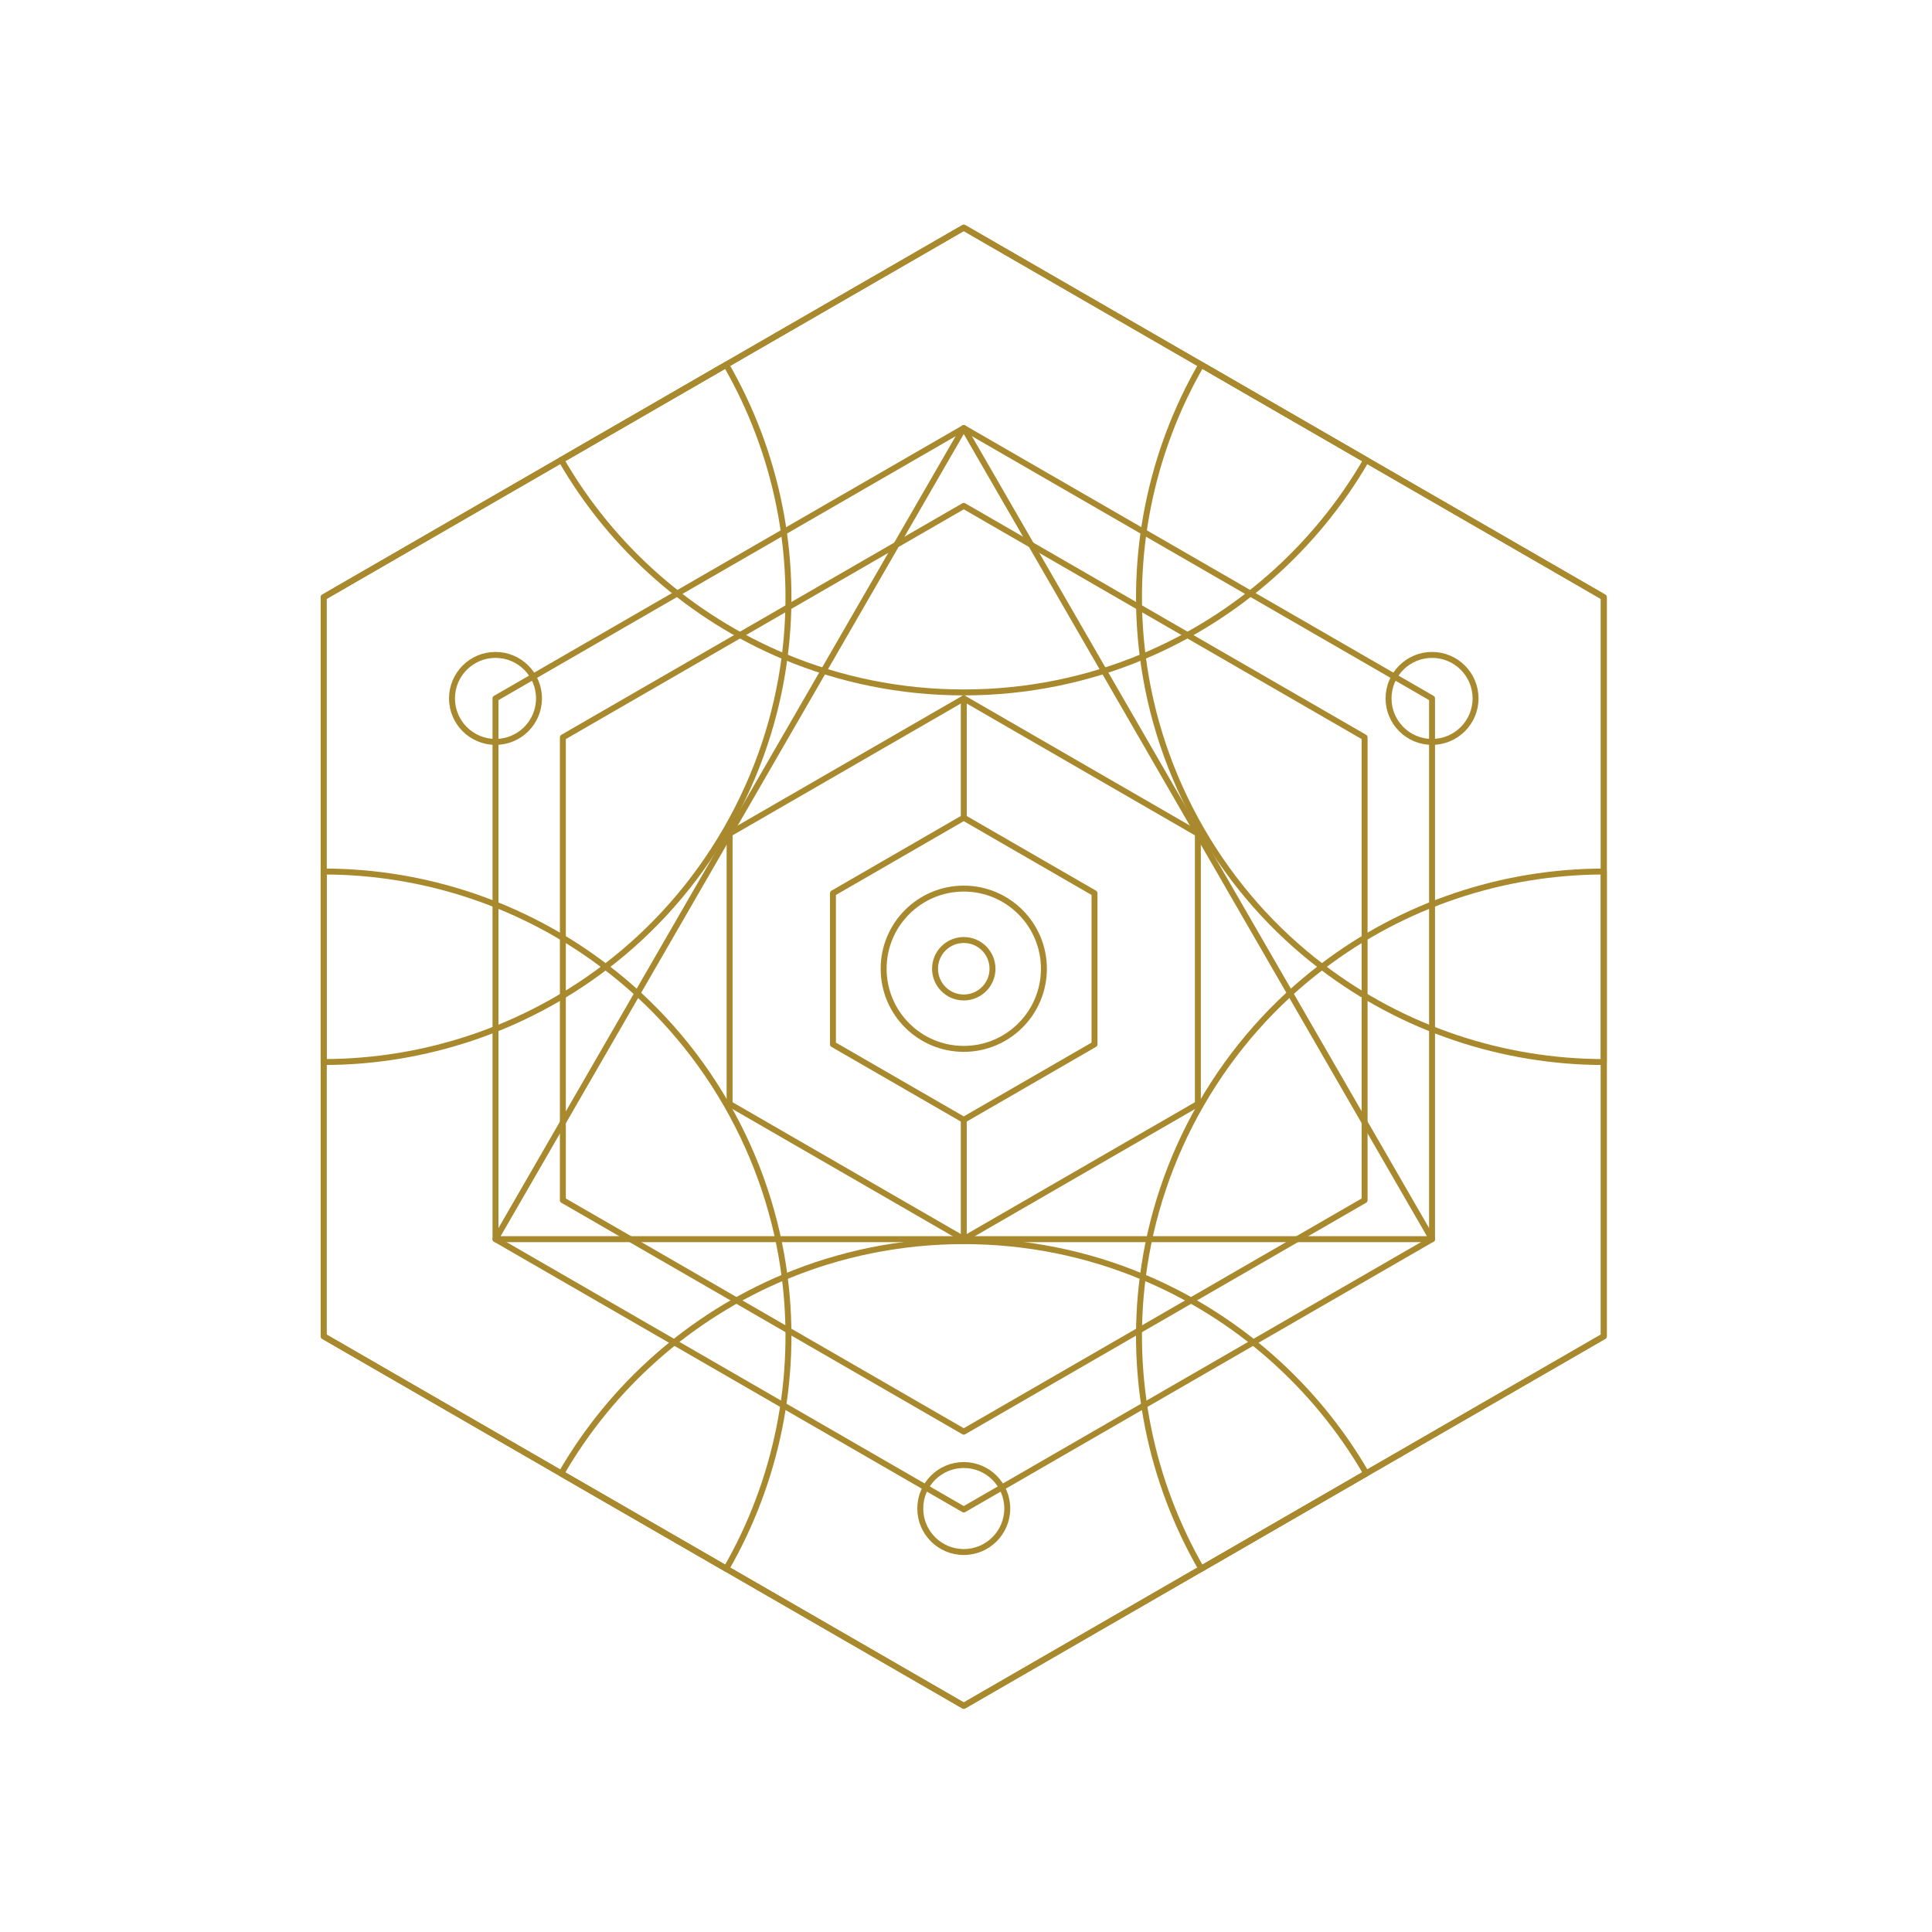 <svg xmlns="http://www.w3.org/2000/svg" fill="none" viewBox="0 0 260 260" height="260" width="260">
<g clip-path="url(#clip0_215_3704)">
<path stroke-linejoin="round" stroke-linecap="round" stroke-width="0.8" stroke="#A9892E" d="M215.834 80.369V179.832L183.868 198.285L161.666 211.11L129.7 229.563L97.735 211.11L75.533 198.296L43.556 179.832V80.369L75.533 61.905L97.724 49.09L129.7 30.637L161.666 49.09L183.868 61.915L215.834 80.369Z"></path>
<path stroke-linejoin="round" stroke-linecap="round" stroke-width="0.8" stroke="#A9892E" d="M192.719 166.76V93.988L129.7 57.608L66.682 93.988V166.76L129.7 203.14L192.719 166.76Z"></path>
<path stroke-linejoin="round" stroke-linecap="round" stroke-width="0.8" stroke="#A9892E" d="M183.642 161.518V99.23L129.7 68.081L75.748 99.23V161.518L129.7 192.667L183.642 161.518Z"></path>
<path stroke-linejoin="round" stroke-linecap="round" stroke-width="0.8" stroke="#A9892E" d="M161.204 148.564V112.184L129.7 93.988L98.186 112.184V148.564L129.7 166.76L161.204 148.564Z"></path>
<path stroke-linejoin="round" stroke-linecap="round" stroke-width="0.8" stroke="#A9892E" d="M147.294 140.54V120.208L129.7 110.046L112.096 120.208V140.54L129.7 150.702L147.294 140.54Z"></path>
<path stroke-linejoin="round" stroke-linecap="round" stroke-width="0.8" stroke="#A9892E" d="M129.7 57.608L66.682 166.76H192.719L129.7 57.608Z"></path>
<path stroke-linejoin="round" stroke-linecap="round" stroke-width="0.8" stroke="#A9892E" d="M192.719 99.842C195.952 99.842 198.573 97.222 198.573 93.988C198.573 90.755 195.952 88.135 192.719 88.135C189.486 88.135 186.865 90.755 186.865 93.988C186.865 97.222 189.486 99.842 192.719 99.842Z"></path>
<path stroke-linejoin="round" stroke-linecap="round" stroke-width="0.8" stroke="#A9892E" d="M129.7 208.865C132.933 208.865 135.554 206.244 135.554 203.011C135.554 199.778 132.933 197.157 129.7 197.157C126.467 197.157 123.846 199.778 123.846 203.011C123.846 206.244 126.467 208.865 129.7 208.865Z"></path>
<path stroke-linejoin="round" stroke-linecap="round" stroke-width="0.8" stroke="#A9892E" d="M66.682 99.842C69.915 99.842 72.536 97.222 72.536 93.988C72.536 90.755 69.915 88.135 66.682 88.135C63.449 88.135 60.828 90.755 60.828 93.988C60.828 97.222 63.449 99.842 66.682 99.842Z"></path>
<path stroke-linejoin="round" stroke-linecap="round" stroke-width="0.8" stroke="#A9892E" d="M183.868 61.915C177.037 73.709 166.478 83.065 153.793 88.371C146.381 91.475 138.24 93.183 129.7 93.183C121.161 93.183 113.019 91.475 105.597 88.371C92.912 83.065 82.343 73.709 75.533 61.905L97.724 49.09L129.7 30.637L161.666 49.09L183.868 61.915Z"></path>
<path stroke-linejoin="round" stroke-linecap="round" stroke-width="0.8" stroke="#A9892E" d="M183.868 198.285L161.666 211.11L129.7 229.563L97.735 211.11L75.533 198.296C82.343 186.502 92.912 177.136 105.597 171.84C113.019 168.736 121.161 167.028 129.7 167.028C138.24 167.028 146.381 168.736 153.793 171.84C166.478 177.136 177.037 186.491 183.868 198.285Z"></path>
<path stroke-linejoin="round" stroke-linecap="round" stroke-width="0.8" stroke="#A9892E" d="M105.597 88.371C104.577 96.341 101.988 104.246 97.724 111.647C93.449 119.048 87.896 125.245 81.494 130.111C70.57 138.446 57.176 142.914 43.556 142.925V80.369L75.533 61.905L97.724 49.091C104.534 60.895 107.359 74.73 105.597 88.371Z"></path>
<path stroke-linejoin="round" stroke-linecap="round" stroke-width="0.8" stroke="#A9892E" d="M215.834 117.286V179.832L183.868 198.285L161.666 211.11C154.856 199.305 152.031 185.471 153.793 171.84C154.813 163.87 157.402 155.965 161.666 148.564C165.941 141.163 171.494 134.966 177.896 130.111C188.82 121.765 202.214 117.297 215.834 117.286Z"></path>
<path stroke-linejoin="round" stroke-linecap="round" stroke-width="0.8" stroke="#A9892E" d="M97.735 211.11L75.533 198.296L43.556 179.832V117.286C57.176 117.286 70.57 121.765 81.494 130.111C87.896 134.966 93.449 141.163 97.724 148.564C101.988 155.965 104.577 163.87 105.597 171.84C107.359 185.481 104.534 199.305 97.735 211.11Z"></path>
<path stroke-linejoin="round" stroke-linecap="round" stroke-width="0.8" stroke="#A9892E" d="M215.834 80.369V142.925C202.214 142.914 188.82 138.446 177.896 130.111C171.494 125.245 165.941 119.048 161.666 111.647C157.402 104.246 154.813 96.341 153.793 88.371C152.031 74.73 154.856 60.895 161.666 49.091L183.868 61.916L215.834 80.369Z"></path>
<path stroke-linejoin="round" stroke-linecap="round" stroke-width="0.8" stroke="#A9892E" d="M129.7 141.153C135.656 141.153 140.484 136.324 140.484 130.369C140.484 124.413 135.656 119.584 129.7 119.584C123.744 119.584 118.916 124.413 118.916 130.369C118.916 136.324 123.744 141.153 129.7 141.153Z"></path>
<path stroke-linejoin="round" stroke-linecap="round" stroke-width="0.8" stroke="#A9892E" d="M133.567 130.369C133.567 128.231 131.838 126.502 129.7 126.502C127.563 126.502 125.834 128.231 125.834 130.369C125.834 132.506 127.563 134.235 129.7 134.235C131.838 134.235 133.567 132.506 133.567 130.369Z"></path>
<path stroke-linejoin="round" stroke-linecap="round" stroke-width="0.8" stroke="#A9892E" d="M129.7 110.046V93.988"></path>
<path stroke-linejoin="round" stroke-linecap="round" stroke-width="0.8" stroke="#A9892E" d="M129.7 150.702V167.028"></path>
</g>
<defs>
<clipPath id="clip0_215_3704">
<rect transform="translate(43.019 30.1)" fill="white" height="200" width="173.351"></rect>
</clipPath>
</defs>
</svg>
